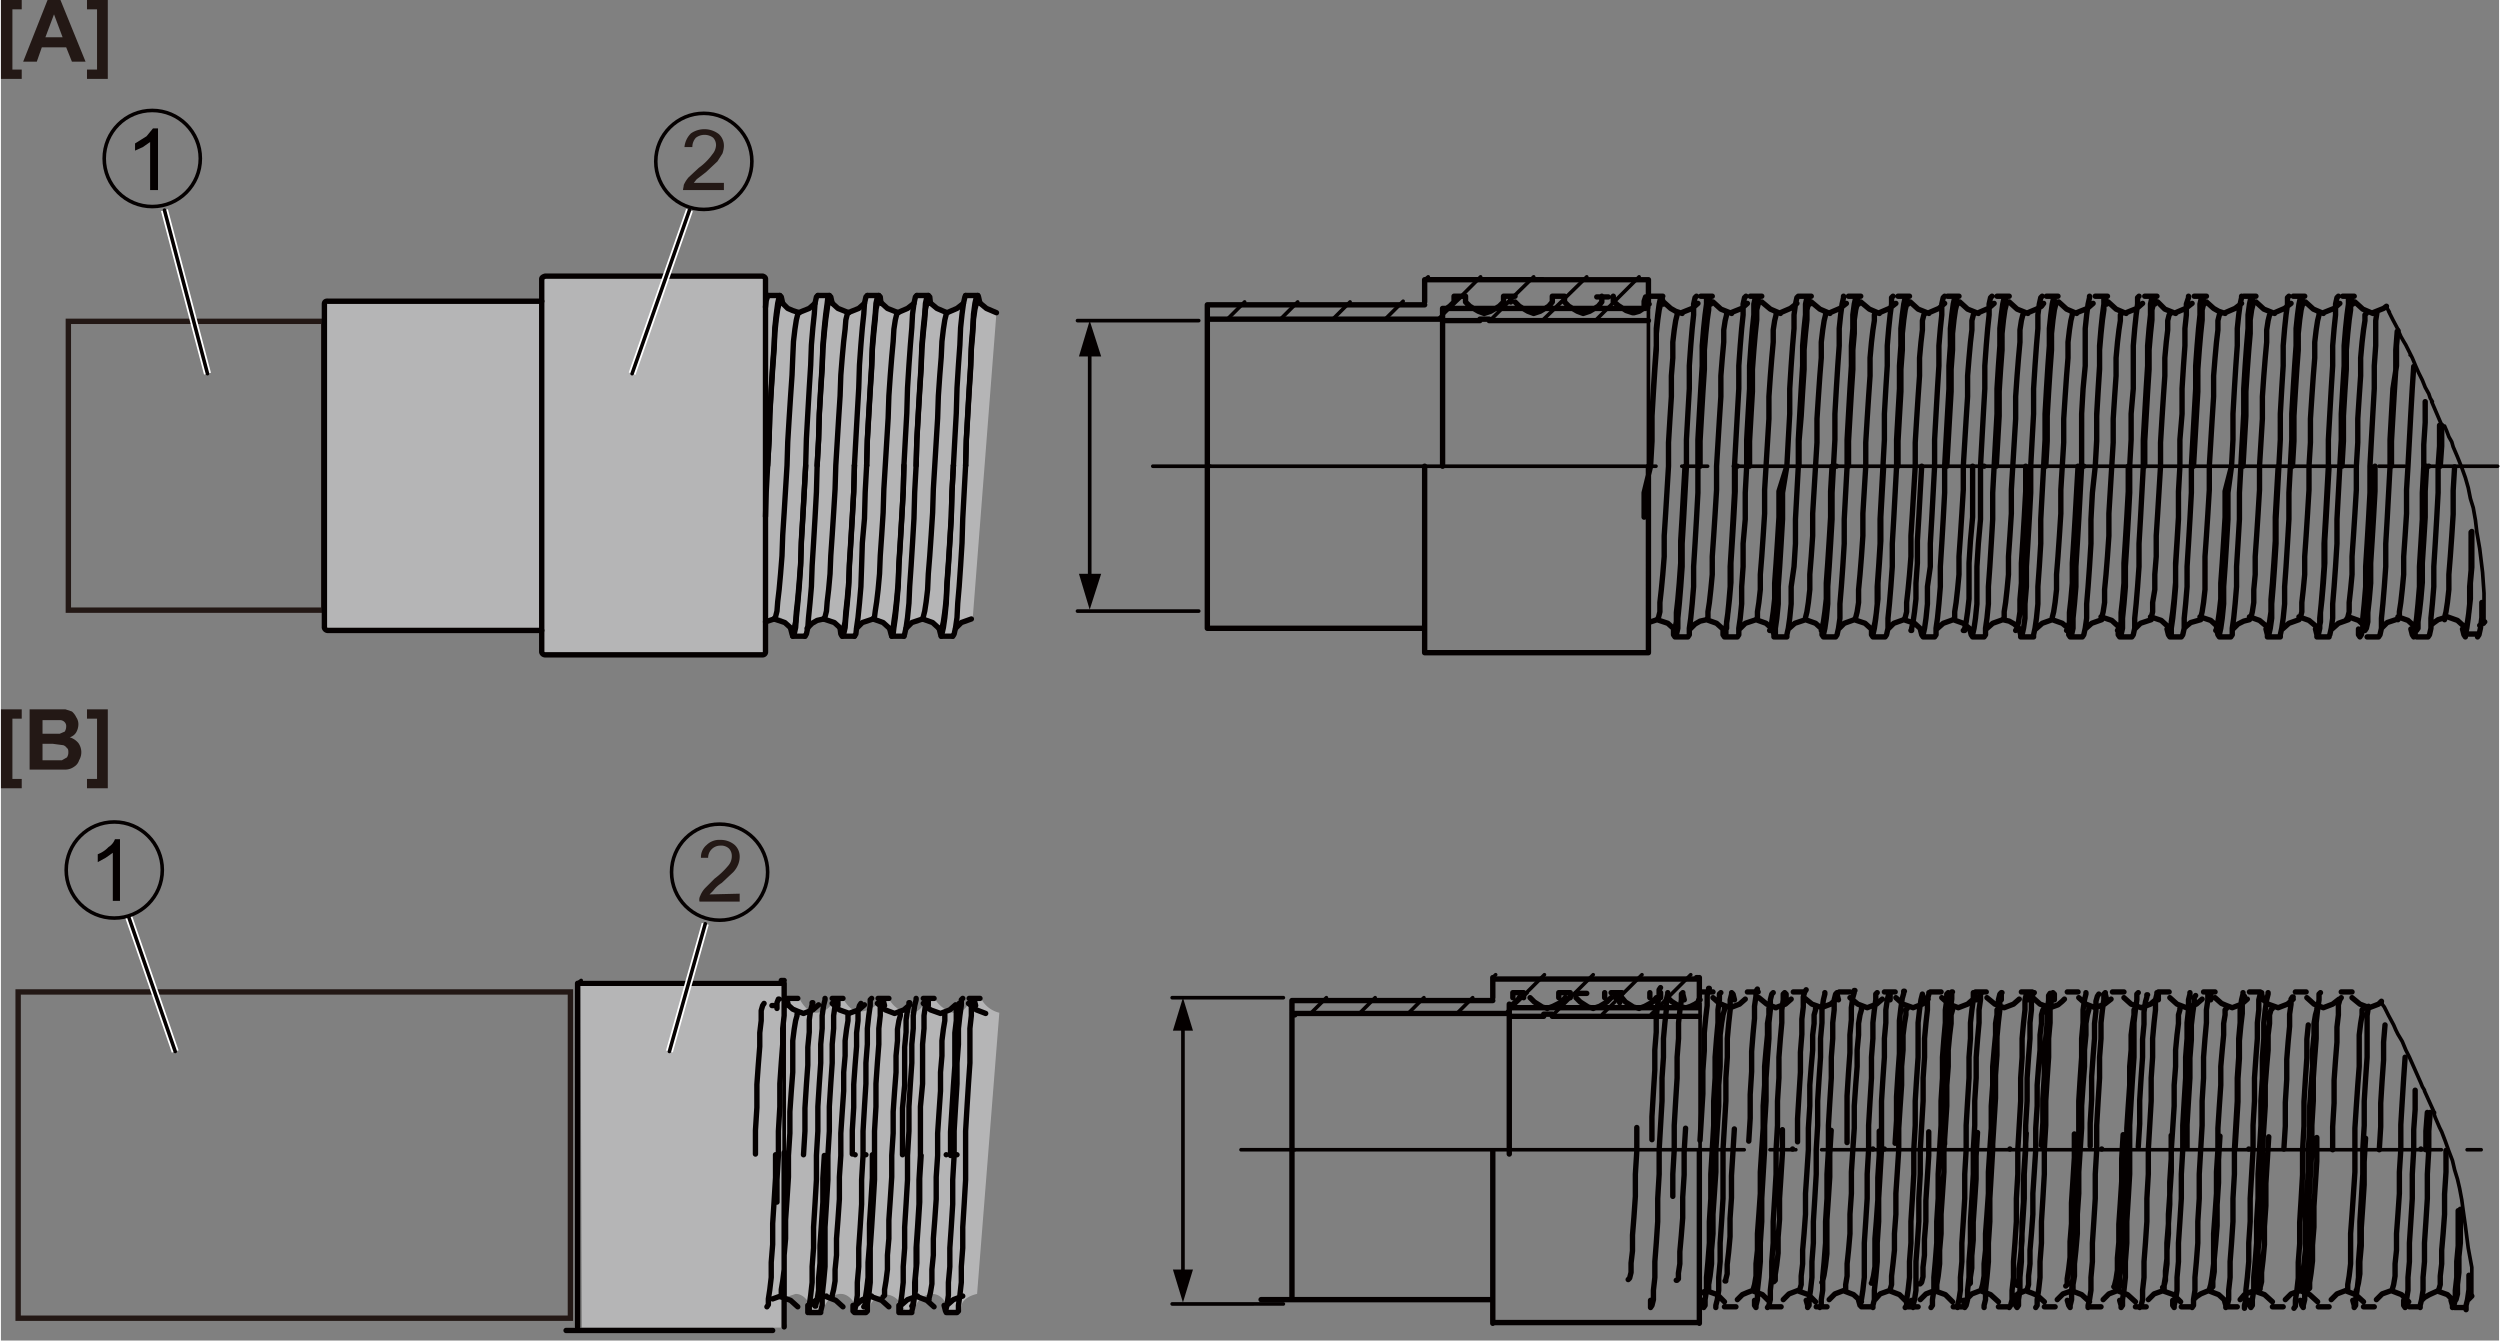 <svg id="レイヤー_1" data-name="レイヤー 1" xmlns="http://www.w3.org/2000/svg" width="122.9mm" height="65.9mm" viewBox="0 0 348.3 186.9"><rect x="0" y="0" width="348.3" height="186.9" fill="#808080" stroke="none"/><defs><style>.cls-1,.cls-6{fill:#b5b5b6;}.cls-10,.cls-11,.cls-2,.cls-3,.cls-4,.cls-5,.cls-8{fill:none;}.cls-11,.cls-2,.cls-3,.cls-4,.cls-6,.cls-8{stroke:#040000;}.cls-11,.cls-2,.cls-3,.cls-4,.cls-6{stroke-linecap:round;stroke-linejoin:round;}.cls-2,.cls-3{stroke-width:0.51px;}.cls-3{stroke-dashoffset:16.25px;stroke-dasharray:86.4 3.6 3.6 3.6;}.cls-4,.cls-5,.cls-6{stroke-width:0.75px;}.cls-5{stroke:#231815;}.cls-10,.cls-5,.cls-8{stroke-miterlimit:10;}.cls-7{fill:#040000;}.cls-11,.cls-8{stroke-width:0.5px;}.cls-9{fill:#231815;}.cls-10{stroke:#fff;}</style></defs><path class="cls-1" d="M106.6,41.2h1.8s1.1,2.4,2.7,2.4a2.8,2.8,0,0,0,2.5-1.6c.1-.2.3-.9.6-.9h.9s.9,1.9,2.2,2.2a3.1,3.1,0,0,0,3.1-1.2c.4-.8.2-.9.7-.9h.9s.9,2.2,2.9,2.4a2.2,2.2,0,0,0,2.5-1.7s.2-.9.6-.9h.9s1,2.2,2.8,2.6,2.7-1.8,2.7-1.8,0-.7.6-.7h.8a4.8,4.8,0,0,0,3,2.5l-3.3,42.5s-2.3.5-2.5,1.9.1.5-.6.5h-1.3s-.6-2.4-2.5-2.4a2.8,2.8,0,0,0-2.5,2s0,.4-.5.4h-1.1s-1-2.4-2.8-2.4a2.9,2.9,0,0,0-2.5,1.9s-.2.6-.5.6h-1.3s-.8-2.5-2.6-2.5-2.4,2-2.4,2a.6.6,0,0,1-.6.4h-1.2s-.8-2.5-2.6-2.5l-1.3.5v4.2l-.7.5H75.7l-.2-52.5h30.9Z"/><path class="cls-1" d="M109.5,139h1.7s1,2.2,2.4,2.2a2.7,2.7,0,0,0,2.4-1.5c0-.2.2-.7.5-.7h.8s.8,1.7,2,2a3.3,3.3,0,0,0,3-1.2c.3-.7.1-.8.6-.8h.8a3.7,3.7,0,0,0,2.7,2.2,2,2,0,0,0,2.3-1.5s.1-.8.6-.8h.7a4.5,4.5,0,0,0,2.7,2.3c1.7.3,2.4-1.7,2.4-1.7s.1-.6.5-.6h.9a3.9,3.9,0,0,0,2.7,2.3l-3.1,39.2s-2.1.4-2.2,1.8,0,.4-.6.4h-1.2s-.5-2.2-2.3-2.2a2.6,2.6,0,0,0-2.3,1.8s0,.4-.5.4h-1s-.9-2.1-2.6-2.1a2.6,2.6,0,0,0-2.3,1.7s-.2.5-.5.5h-1.1s-.8-2.3-2.4-2.3-2.3,1.8-2.3,1.8a.5.5,0,0,1-.5.4h-1.2s-.7-2.2-2.3-2.2l-1.2.4v3.8l-.6.5H81l-.2-48.4h28.5Z"/><path class="cls-2" d="M151.8,46.9V83.6M167,85.2H150.1M167,44.7H150.1"/><line class="cls-3" x1="160.6" y1="65" x2="348.1" y2="65"/><path class="cls-2" d="M168.2,65h.4M346.2,87h0V83.6m0,.4V82.7l-.2-2.9-.4-3.3-.4-2.3m0,0h0m0,0-.2-1.7-.3-1.7-.4-1.3-.3-1.5-.4-1.4-.5-1.4m0,0-.6-1.5-.6-1.4-.2-.7-.4-.7-.3-.8-.3-.7M229.7,42.6h0v1.1M333,43.5l-.3-.5v-.2M339,56l-.3-.5-.2-.6L338,54l-.4-1-.5-1-.4-.9m0,0-.5-1.2-.6-1.2-.3-.6-.3-.5-.4-.7-.3-.7m1.6,3.3h0m4.5,9.9h0m-6.1-13.1h0m6.1,13.2L338.9,56M229.7,42.9V65M334.3,46.1l-.8-1.5-.6-1.2"/><path class="cls-2" d="M224.9,42.1l-2.4,2.4M218,41.7l-2.9,2.8M211,41.3l-3.2,3.2m-4.1-3.2-1.5,1.4L201,43.9m27.4-5.3L224,43m-2.9-4.4L216.6,43m-2.9-4.4L209.2,43m-2.9-4.4L201.9,43m-.9.9-.6.6M199,38.6h0l-.5.4h0m-3,3L193,44.5m-4.9-2.4-2.4,2.4m-4.9-2.4-2.4,2.4m-5-2.4L171,44.5"/><path class="cls-4" d="M198.5,39v3.1m31.2.4V39m-61.5,3.5v1.6m32.8.4V43m0,1.5V65M168.6,44.5H201M168.2,65V44.1m.4.4h-.4M201,43h28.3m.3-.1h-.3M168.2,87.6h0V65m0-22.5h.4m29.9,0H168.6m60.7-3.5h.4m0,26V90.9h0m-31.2,0h0V65m0-26h.4m30.4,0H198.9M201,65V45.9m0-1.4V43.3m5.2,1.2h1.3M201,45.9V44.7h0m0,0h5.2m1.3,0h5.6m0,0h1.3m0,0h5.5m0,0h1.4m5.5,0h1.3m-6.8,0h5.5m1.3,0h1.6M345.3,88.8l.2-.3.2-.9.2-1.5V84m-2.7,3.7.2.8.2.3v-.3l.2-.9.2-1.4.2-2V81.8l.2-2.3V74.2M202.6,42.1l-.3.3-.3.3-.6.4-.4.2m22.2-1.2-.5.6-1.2.7-.9.3m-11.1-1.6-.6.6-1.2.7-.9.3m9.5-1.6-.5.6-1.2.7-.9.3M343.6,87.9h.1v-.3l.2-.9.2-1.4.2-1.8V81.3l.2-2.2v-5m-3.8,12.3v-.3l.2-.8.2-1.3.2-1.8V80.1l.2-2.5.2-2.8.2-3.1V68.4l.2-3.3M213.7,43.7l-.8-.3-1.2-.7-.6-.6m9.5,1.6-.8-.3-1.2-.7-.6-.6m-11.2,1.6-.8-.3-1.2-.7-.6-.6m25.5.4-.3.3-.4.2-.6.4-.7.2h-.2m0,0-.9-.3-1.1-.7-.7-.6M334.2,86.4l.2-.3v-.8l.2-1.3.2-1.8.2-2.1V77.6l.2-2.9.2-3.1V68.3l.2-3.3.2-3.7.2-3.7.2-3.5.2-3m-9.4,35.3.2-.3.2-.8V84l.2-1.8.2-2.1V77.6l.2-2.9.2-3.1.2-3.3V65l.2-3.3V58.4l.2-3.1.2-2.9V49.9l.2-2.2.2-1.7.2-1.3v-.8l.2-.2M320.4,86.4l.2-.3.2-.8V84l.2-1.8.2-2.1V77.6l.2-2.9.2-3.1.2-3.3V65l.2-3.3V58.4l.2-3.1.2-2.9.2-2.5V47.7l.2-1.7.2-1.3.2-.8v-.2M313.5,86.4l.2-.3.2-.8.2-1.3V82.2l.2-2.1V77.6l.2-2.9.2-3.1.2-3.3V65l.2-3.3.2-3.3V55.3l.2-2.9.2-2.5.2-2.2V46l.2-1.3.2-.8.2-.2M306.7,86.4v-.3l.2-.8.2-1.3.2-1.8V77.6l.2-2.9.2-3.1.2-3.3V65l.2-3.3.2-3.3.2-3.1V52.4l.2-2.5.2-2.2.2-1.7V44.7l.2-.8.2-.2M299.8,86.4v-.3l.2-.8V84l.3-1.8V80.1l.2-2.5V74.7l.2-3.1.2-3.3.2-3.3V61.7l.2-3.3.2-3.1.2-2.9V49.9l.2-2.2.2-1.7V44.7l.2-.8.2-.2M292.9,86.4v-.3l.2-.8.2-1.3V82.2l.2-2.1.2-2.5.2-2.9V71.6l.2-3.3.2-3.3.2-3.3V58.4l.2-3.1.2-2.9V49.9l.2-2.2.2-1.7.2-1.3v-.8l.2-.2M286,86.4v-.3l.2-.8.2-1.3.2-1.8V80.1l.2-2.5.2-2.9.2-3.1V68.3l.2-3.3.2-3.3V58.4l.2-3.1.2-2.9.2-2.5V47.7l.2-1.7.2-1.3.2-.8v-.2M279.1,86.4l.2-.3v-.8l.2-1.3.2-1.8.2-2.1V77.6l.2-2.9.2-3.1V68.3l.2-3.3.2-3.3.2-3.3V55.3l.2-2.9.2-2.5.2-2.2V46l.2-1.3.2-.8.2-.2M272.2,86.4l.2-.3v-.8l.2-1.3.2-1.8.2-2.1V77.6l.2-2.9.2-3.1.2-3.3V65l.2-3.3.2-3.3.2-3.1V52.4l.2-2.5.2-2.2.2-1.7V44.7l.2-.8.2-.2M265.3,86.4l.2-.3.2-.8V84l.2-1.8.2-2.1.2-2.5V74.7l.2-3.1.2-3.3.2-3.3V61.7l.2-3.3.2-3.1.2-2.9V49.9l.2-2.2.2-1.7V44.7l.2-.8.2-.2M258.4,86.4l.2-.3.2-.8L259,84V82.2l.2-2.1.2-2.5.2-2.9V71.6l.2-3.3.2-3.3V61.7l.2-3.3.2-3.1.2-2.9V49.9l.2-2.2.2-1.7.2-1.3v-.8l.2-.2M251.6,86.4v-.3l.2-.8.2-1.3.2-1.8V80.1l.2-2.5.2-2.9V71.6l.2-3.3.2-3.3.2-3.3V58.4l.2-3.1.2-2.9.2-2.5V47.7l.2-1.7.2-1.3.2-.8v-.2M244.7,86.4l.2-.3v-.8l.2-1.3.2-1.8V80.1l.2-2.5.2-2.9.2-3.1V68.3l.2-3.3.2-3.3.2-3.3V55.3l.2-2.9.2-2.5.2-2.2V46l.2-1.3.2-.8v-.2M237.8,86.4l.2-.3v-.8l.2-1.3.2-1.8.2-2.1V77.6l.2-2.9.2-3.1.2-3.3V65l.2-3.3.2-3.3.2-3.1V52.4l.2-2.5.2-2.2V46l.2-1.3.2-.8v-.2M230.9,86.4l.2-.3.2-.8V84l.2-1.8.2-2.1.2-2.5V74.7l.2-3.1.2-3.3.2-3.3V61.7l.2-3.3.2-3.1V52.4l.2-2.5V47.7l.2-1.7.2-1.3.2-.8v-.2m-23.2-1.6v-.8M340.1,65l.2-2.8V59.3M204.2,42.1v-.8m13.8.8v-.8m-13.8,0h-1.6m8.5,0h-1.6m13.7,0v.8m-13.7-.8v.8m6.8-.8v.8m-13.7-.8v.8m22.2,0v-.8M333.3,65h0V61.5l.2-3.5.2-3.4.2-3.1V48.8l.2-2.6M326.4,65l.2-3.5V58l.2-3.4.2-3.1V48.8l.2-2.3.2-1.9.2-1.4v-.8l.2-.3h.1M319.5,65l.2-3.5V58l.2-3.4.2-3.1.2-2.7V46.5l.2-1.9.2-1.4.2-.8v-.3h.1M312.6,65h0l.2-3.5L313,58V54.6l.2-3.1.2-2.7.2-2.3V44.6l.2-1.4.2-.8.2-.3h0M305.7,65l.2-3.5.2-3.5.2-3.4V51.5l.2-2.7.2-2.3.2-1.9V43.2l.2-.8.2-.3h0M298.9,65h0V61.5l.2-3.5.2-3.4.2-3.1V48.8l.2-2.3.2-1.9V43.2l.2-.8.2-.3h.1M292,65h0l.2-3.5V58l.2-3.4.2-3.1V48.8l.2-2.3.2-1.9.2-1.4v-.8l.2-.3h.1M285.1,65l.2-3.5V58l.2-3.4.2-3.1.2-2.7V46.5l.2-1.9.2-1.4.2-.8v-.3h.1M278.2,65h0l.2-3.5.2-3.5V54.6l.2-3.1.2-2.7V46.5l.2-1.9.2-1.4.2-.8.2-.3h0M271.3,65h0l.2-3.5.2-3.5.2-3.4V51.5l.2-2.7V46.5l.2-1.9.2-1.4.2-.8v-.3h.1M264.5,65V61.5l.2-3.5.2-3.4V51.5l.2-2.7V46.5l.2-1.9.2-1.4.2-.8v-.3h.1M257.6,65h0V61.5l.2-3.5.2-3.4.2-3.1V48.8l.2-2.3V44.6l.2-1.4.2-.8.2-.3h0M250.7,65V61.5L251,58l.2-3.4.2-3.1V48.8l.2-2.3.2-1.9V43.2l.2-.8.2-.3h0M243.8,65V61.5l.2-3.5.2-3.4V51.5l.2-2.7.2-2.3.2-1.9V43.2l.2-.8.2-.3h0M236.9,65h0V61.5l.2-3.5.2-3.4.2-3.1V48.8l.2-2.3.2-1.9.2-1.4v-.8l.2-.3h.1M230,65l.2-3.5V58l.2-3.4.2-3.1.2-2.7V46.5l.2-1.9.2-1.4.2-.8v-.3h.1M336.7,87.9h.1l.2-.3v-.9l.2-1.4.2-1.8.2-2.3V78.5l.2-3.1.2-3.3V68.5l.2-3.5m-8.7,22.9h.1l.2-.3.2-.9V85.4l.2-1.8.2-2.3V78.5l.2-3.1.2-3.3.2-3.6V65M323,87.9h0l.2-.3.2-.9V85.4l.2-1.8.2-2.3.2-2.8V75.4l.2-3.3.2-3.6.2-3.5m-8.7,22.9h0l.2-.3.2-.9.2-1.4V83.6l.2-2.3.2-2.8.2-3.1V72.1l.2-3.6.2-3.5m-8.7,22.9h.1v-.3l.2-.9.2-1.4.2-1.8V81.3l.2-2.8.2-3.1.2-3.3V68.5L311,65m-8.7,22.9h.1l.2-.3v-.9l.2-1.4.2-1.8.2-2.3V78.5l.2-3.1.2-3.3V68.5l.2-3.5m-8.7,22.9h.1l.2-.3.2-.9V85.4l.2-1.8.2-2.3V78.5l.2-3.1.2-3.3.2-3.6V65m-8.6,22.9h0l.2-.3.2-.9V85.4l.2-1.8.2-2.3V78.5l.2-3.1.2-3.3.2-3.6.2-3.5m-8.7,22.9h0l.2-.3.2-.9.2-1.4V83.6l.2-2.3V78.5l.2-3.1.2-3.3.2-3.6V65m-8.7,22.9h.2v-.3l.2-.9.2-1.4.2-1.8V78.5l.2-3.1.3-3.3V65m-8.6,22.9h.1v-.3l.2-.9.2-1.4.2-1.8V81.3l.2-2.8V75.4l.2-3.3.2-3.6.2-3.5M261,87.9h.1v-.3l.2-.9.2-1.4.2-1.8V81.3l.2-2.8.2-3.1V72.1l.2-3.6.2-3.5m-8.7,22.9h.1v-.3l.2-.9.2-1.4.2-1.8V81.3l.2-2.8.2-3.1.2-3.3V68.5l.2-3.5m-8.7,22.9h.1l.2-.3v-.9l.2-1.4.2-1.8V81.3l.2-2.8.2-3.1.2-3.3V68.5L249,65m-8.7,22.9h.1l.2-.3v-.9l.2-1.4.2-1.8.2-2.3V78.5l.2-3.1.2-3.3.2-3.6V65m-8.6,22.9h0l.2-.3.2-.9V85.4l.2-1.8.2-2.3.2-2.8V75.4l.2-3.3.2-3.6.2-3.5M218,41.3h-1.7M338.4,88.8l.2-.3.2-.9V86.2l.2-2,.2-2.4V79l.2-3.2.2-3.4.2-3.7V65l.2-2.8V59.3m-4,28.4.2.8.2.3.2-.3v-.9l.2-1.4.2-2,.2-2.4V79l.2-3.2.2-3.4V68.7l.2-3.7V62l.2-3.1V56m-9.3,31.7v.8l.2.3.2-.3.2-.9V86.2l.2-2,.2-2.4V79l.2-3.2.2-3.4.2-3.7V65l.2-3.7.2-3.6.2-3.5V51l.2-2.8V44.7l.2-1.3M322.7,87.7l.2.8v.3l.2-.3.2-.9V86.2l.2-2,.2-2.4.2-2.8V75.8l.2-3.4.2-3.7.2-3.7V61.3l.2-3.6.2-3.5.2-3.2V48.2l.2-2.4.2-1.9V42.4l.2-.9.2-.2M315.8,87.7l.2.8v.3l.2-.3.2-.9.2-1.4v-2l.2-2.4.2-2.8.2-3.2V72.4l.2-3.7.2-3.7.2-3.7V57.7l.2-3.5.2-3.2V48.2l.2-2.4.2-1.9.2-1.5v-.9l.2-.2M308.9,87.7l.2.8.2.3v-.3l.2-.9.2-1.4.2-2V81.8l.2-2.8.2-3.2.2-3.4V68.7L311,65l.2-3.7V57.7l.2-3.5.2-3.2.2-2.8V45.8l.2-1.9.2-1.5.2-.9v-.2M302,87.7l.2.8.2.3.2-.3v-.9l.2-1.4.2-2,.2-2.4V79l.2-3.2.2-3.4V68.7l.2-3.7V61.3l.3-3.6V54.2l.2-3.2.2-2.8V45.8l.2-1.9V42.4l.3-.9v-.2M295.2,87.7v.8l.2.3.2-.3.2-.9V86.2l.2-2,.2-2.4V79l.2-3.2.2-3.4.2-3.7V65l.2-3.7V57.7l.3-3.5v-6l.2-2.4.2-1.9.2-1.5v-.9l.2-.2M288.3,87.7v.8l.2.3.2-.3.2-.9V86.2l.2-2,.2-2.4V79l.2-3.2.2-3.4.2-3.7.2-3.7V57.7l.2-3.5.3-3.2V45.8l.2-1.9.2-1.5.2-.9v-.2M281.4,87.7l.2.8v.3l.2-.3.2-.9.2-1.4v-2l.2-2.4V79l.2-3.2.2-3.4.2-3.7V65l.2-3.7.2-3.6V54.2l.2-3.2.2-2.8.2-2.4V43.9l.2-1.5.2-.9.2-.2M274.5,87.7l.2.8.2.3v-.3l.2-.9.2-1.4.2-2V79l.2-3.2.3-3.4V65l.2-3.7.2-3.6.2-3.5V51l.2-2.8.2-2.4.2-1.9V42.4l.2-.9.2-.2M267.6,87.7l.2.8.2.3v-.3l.2-.9.2-1.4.2-2V81.8L269,79V75.8l.2-3.4.2-3.7.2-3.7V61.3l.2-3.6.2-3.5.2-3.2V48.2l.2-2.4.2-1.9V42.4l.2-.9.2-.2M260.8,87.7v.8l.2.3v-.3l.2-.9.2-1.4.2-2V81.8l.2-2.8.2-3.2V72.4l.2-3.7.2-3.7.2-3.7V57.7l.2-3.5.2-3.2V48.2l.2-2.4.2-1.9.2-1.5v-.9l.2-.2M253.9,87.7v.8l.2.3v-.3l.2-.9.2-1.4.2-2V81.8l.2-2.8.2-3.2.2-3.4V68.7l.2-3.7.2-3.7V57.7l.2-3.5.2-3.2.2-2.8V45.8l.2-1.9.2-1.5.2-.9v-.2M247,87.7l.2.8v.3l.2-.3v-.9l.2-1.4.2-2V81.8l.2-2.8.2-3.2.2-3.4V68.7L249,65l.2-3.7.2-3.6V54.2l.2-3.2.2-2.8.2-2.4V43.9l.2-1.5.2-.9.2-.2M240.1,87.7v.8l.2.3.2-.3v-.9l.2-1.4.2-2,.2-2.4V79l.2-3.2.2-3.4.2-3.7V65l.2-3.7.2-3.6.2-3.5V51l.2-2.8.2-2.4.2-1.9V42.4l.2-.9.2-.2M233.2,87.7v.8l.2.3.2-.3.2-.9V86.2l.2-2,.2-2.4.2-2.8V75.8l.2-3.4.2-3.7.2-3.7V61.3l.2-3.6.2-3.5V51l.2-2.8.2-2.4.2-1.9V42.4l.2-.9.2-.2m-7.3,1.6V42l.2-.6h.1m-5.3,0h-1.6M331.5,88.8l.2-.3.2-.9V86.2l.2-2,.2-2.4.2-2.8V75.8l.2-3.4.2-3.7.2-3.7V61.3l.2-3.6.2-3.5L334,51V48.2l.2-2.1m-9.7,42.7.2-.3.2-.9.2-1.4v-2l.2-2.4.2-2.8.2-3.2V72.4l.2-3.7.2-3.7.2-3.7V57.7l.2-3.5.2-3.2V48.2l.2-2.4.2-1.9.2-1.5v-.9l.2-.2.2.2.2.9M317.8,88.8v-.3l.2-.9.2-1.4.2-2V81.8l.2-2.8.2-3.2.2-3.4V68.7l.2-3.7.2-3.7V57.7l.2-3.5.2-3.2.2-2.8V45.8l.2-1.9.2-1.5.2-.9v-.2l.2.2.2.9M310.9,88.8l.2-.3v-.9l.2-1.4.2-2,.2-2.4V79l.2-3.2.2-3.4V68.7l.2-3.7.2-3.7.2-3.6V54.2l.2-3.2.2-2.8.2-2.4V43.9l.2-1.5.2-.9.2-.2v1.1M304,88.8l.2-.3.2-.9V86.2l.2-2,.2-2.4V79l.2-3.2.2-3.4.2-3.7V65l.2-3.7.2-3.6.2-3.5V51l.2-2.8.2-2.4.2-1.9V42.4l.2-.9.2-.2v.2l.2.9M297.1,88.8l.2-.3.2-.9V86.2l.2-2,.2-2.4.2-2.8V75.8l.2-3.4.2-3.7.2-3.7V61.3l.2-3.6.2-3.5.2-3.2V48.2l.2-2.4.2-1.9V42.4l.2-.9.2-.2.2.2v.9M290.2,88.8l.2-.3.2-.9.2-1.4v-2l.2-2.4.2-2.8.2-3.2V72.4l.2-3.7L292,65l.2-3.7V57.7l.2-3.5.2-3.2V48.2l.2-2.4.2-1.9.2-1.5v-.9l.2-.2v.2l.2.9M283.4,88.8v-.3l.2-.9.2-1.4.2-2V81.8l.2-2.8.2-3.2V72.4l.2-3.7.2-3.7.2-3.7V57.7l.2-3.5.2-3.2.2-2.8V45.8l.2-1.9.2-1.5.2-.9v0l.2.9M276.5,88.8l.2-.3v-.9l.2-1.4.2-2V81.8l.2-2.8.2-3.2.2-3.4V68.7l.2-3.7.2-3.7.2-3.6V54.2l.2-3.2.2-2.8V45.8l.2-1.9.2-1.5.2-.9.2-.2v1.1M269.6,88.8l.2-.3v-.9l.2-1.4.2-2,.2-2.4V79l.2-3.2.2-3.4.2-3.7V65l.2-3.7.2-3.6.2-3.5V51l.2-2.8V45.8l.2-1.9.2-1.5.2-.9v-.2l.2.2.2.9M262.7,88.8l.2-.3.2-.9V86.2l.2-2,.2-2.4.2-2.8V75.8l.2-3.4.2-3.7.2-3.7V61.3l.2-3.6.2-3.5V51l.2-2.8V45.8l.2-1.9.2-1.5.2-.9v-.2l.2.2.2.9M255.8,88.8l.2-.3.2-.9.2-1.4v-2l.2-2.4.2-2.8.2-3.2V72.4l.2-3.7.2-3.7V61.3l.2-3.6.2-3.5.2-3.2V48.2l.2-2.4V43.9l.2-1.5.2-.9.2-.2v.2l.2.9M249,88.8v-.3l.2-.9.2-1.4.2-2V81.8L250,79l.2-3.2V72.4l.2-3.7.2-3.7V61.3l.2-3.6.2-3.5.2-3.2V48.2l.2-2.4.2-1.9V42.4l.2-.9.2-.2v.2l.2.9M242.1,88.8l.2-.3v-.9l.2-1.4.2-2V81.8l.2-2.8V75.8l.3-3.4V68.7l.2-3.7V61.3l.2-3.6.2-3.5V51l.2-2.8.2-2.4.2-1.9V42.4l.2-.9.2-.2.2.2v.9M235.2,88.8l.2-.3v-.9l.2-1.4.2-2,.2-2.4V79l.2-3.2.2-3.4.2-3.7V61.3l.2-3.6.2-3.5.2-3.2V48.2l.2-2.4.2-1.9.2-1.5v-.9l.2-.2.2.2.2.9m-9.3,29.7V68.7L230,65l.2-3.7V57.7l.2-3.5.2-3.2.2-2.8V45.8l.2-1.9.2-1.5.2-.9v-.2l.2.2.2.9M168.2,87.6h.4m0,0h29.9m30.8,3.4h.4m-31.2,0h.4m0,0h30.4m116.3-3.8.4-.3.3-.2m-2.6,1.7h1.6m-4.2-2.4,1.4.5,1.1,1m-4.8-.3.3-.3.7-.5,1.3-.4m-6.9,0,1.4.5,1.1,1m-9.4-1.5,1.4.5,1.1,1m-9.4-1.5,1.4.5,1.2,1m-9.5-1.5,1.4.5,1.2,1m-9.5-1.5,1.5.5,1.1,1m-9.5-1.5,1.5.5,1.1,1m-9.5-1.5,1.5.5,1.1,1M286,86.4l1.4.5,1.2,1m-9.5-1.5.9.2.7.4,1,.9m-9.5-1.5,1.4.5,1.2,1m-9.5-1.5,1.5.5,1.1,1m-9.5-1.5,1.5.5,1.1,1m-9.4-1.5,1.4.5,1.1,1m-9.4-1.5,1.4.5,1.1,1m-9.4-1.5,1.4.5,1.1,1m-9.4-1.5,1.5.5,1.1,1m-3.7-45.5h-.2m7-.1-.8.7-1.5.6m9.2-1.3-.8.7-1.5.6m9.2-1.3-.9.7-1.4.6m9.2-1.3-.9.7-1.4.6m9.2-1.3-.9.7-1.4.6m9.1-1.3-.8.7-1.4.6m9.1-1.3-.8.7-1.4.6m9.1-1.3-.3.4-.7.4-1.2.5m9.1-1.3-.8.7-1.5.6m9.2-1.3-.8.7-1.5.6m9.2-1.3-.9.7-1.4.6m9.2-1.3-.9.7-1.4.6m9.2-1.3-.9.7-1.4.6m9.1-1.3-.8.7-1.5.6m8.8-.9-.4.3-1.5.6m1.2,44,.8-.8,1.5-.5M325,87.7l.9-.8,1.4-.5m-9.2,1.3.9-.8,1.4-.5m-9.2,1.3.7-.7.8-.4.8-.2m-9.1,1.2.3-.3.6-.5,1.4-.4m-9.2,1.3.8-.8,1.5-.5m-9.2,1.3.9-.8,1.4-.5m-9.2,1.3.9-.8,1.4-.5m-9.2,1.3.9-.8,1.4-.5m-9.2,1.3.9-.8,1.4-.5m-9.1,1.3.8-.8,1.4-.5m-9.1,1.3.8-.8,1.4-.5m-9.2,1.3.9-.8,1.5-.5m-9.2,1.3.8-.8,1.5-.5m-9.2,1.3.7-.7.7-.4.9-.2m-8.1.4,1.2-.4m3.5-42.7-.9-.3-.7-.4-1-.9m9.5,1.6-1.5-.6-1.1-1m9.4,1.6-1.4-.6-1.2-1m9.5,1.6-1.4-.6-1.2-1m9.5,1.6-1.4-.6-1.2-1m9.5,1.6-1.5-.6-1.1-1m9.5,1.6-1.5-.6-1.1-1m9.5,1.6-1.5-.6-1.1-1m9.4,1.6-1.4-.6-1.1-1m9.4,1.6-1.4-.6-1.1-1m9.4,1.6-1.5-.6-1-1m9.4,1.6-.9-.3-.7-.4-1-.9m9.5,1.6-1.5-.6-1.1-1m9.4,1.6-1.4-.6-1.1-1m9.4,1.6-1.4-.6-1.1-1M312.6,65h0m-41.3,0h0m-13.7,0h0m-13.8,0h0m94.7,0h0m-96.4,0h0m13.8,0h0m20.6,0h0m13.9,0h0m46.4,23.8h1.6m-104.9,0h1.7m5.2,0h1.7m5.2,0H249m5.2,0h1.6m5.3,0h1.6m5.3,0h1.6m5.3,0h1.6m5.2,0h1.7m5.2,0h1.6m5.3,0h1.6m5.3,0H304m5.3,0h1.6m5.2,0h1.7m5.2,0h1.6m5.3,0h1.6m-3.4-47.5h-1.6m-5.3,0h-1.6m-5.2,0h-1.7m-5.2,0h-1.7m-5.2,0h-1.7m-5.2,0H292m-5.2,0h-1.6m-5.2,0h-1.7m-5.3,0h-1.6m-5.3,0h-1.6m-5.2,0h-1.7m-5.2,0h-1.6m-5.3,0h-1.6m-5.3,0H237m-5.3,0h-1.6"/><rect class="cls-5" x="9.4" y="44.8" width="35.6" height="40.27"/><path class="cls-2" d="M75.9,38.5h0l-.5.4h0"/><path class="cls-6" d="M75.4,42H45.6s-.5-.1-.5.4V87.5a.5.5,0,0,0,.5.4H75.4"/><path class="cls-4" d="M106.6,90.9v-52c0-.3-.4-.4-.4-.4H75.9s-.5.1-.5.4v52a.5.5,0,0,0,.5.4h30.3A.4.4,0,0,0,106.6,90.9Z"/><polyline class="cls-4" points="128.5 86.3 128.6 86 128.8 85.2 129 83.9 129.2 82.2 129.3 80 129.5 77.5 129.7 74.6 129.9 71.5 130 68.2 130.2 64.9 130.4 61.6 130.6 58.3 130.7 55.2 130.9 52.3 131.1 49.8 131.2 47.6 131.4 45.9 131.6 44.6 131.8 43.8 131.9 43.6"/><polyline class="cls-4" points="121.6 86.3 121.8 86 121.9 85.2 122.1 83.9 122.3 82.2 122.5 80 122.6 77.5 122.8 74.6 123 71.5 123.1 68.2 123.3 64.9 123.5 61.6 123.7 58.3 123.8 55.2 124 52.3 124.2 49.8 124.4 47.6 124.5 45.9 124.7 44.6 124.9 43.8 125 43.6"/><polyline class="cls-4" points="114.7 86.3 114.9 86 115.1 85.2 115.2 83.9 115.4 82.2 115.6 80 115.7 77.5 115.9 74.6 116.1 71.5 116.3 68.2 116.4 64.9 116.6 61.6 116.8 58.3 117 55.2 117.1 52.3 117.3 49.8 117.5 47.6 117.7 45.9 117.8 44.6 118 43.8 118.1 43.6"/><polyline class="cls-4" points="107.8 86.3 108 86 108.2 85.2 108.3 83.9 108.5 82.2 108.7 80 108.9 77.5 109 74.6 109.2 71.5 109.4 68.2 109.6 64.9 109.7 61.6 109.9 58.3 110.1 55.2 110.3 52.3 110.4 49.8 110.5 47.6 110.7 45.9 110.9 44.6 111.1 43.8 111.2 43.6"/><polyline class="cls-4" points="134.5 64.9 134.5 64.9 134.6 61.4 134.8 57.9 135 54.5 135.2 51.4 135.3 48.7 135.5 46.4 135.6 44.5 135.8 43.1 136 42.3 136.2 42 136.2 42.1"/><polyline class="cls-4" points="127.6 64.9 127.7 61.4 127.9 57.9 128.1 54.5 128.3 51.4 128.4 48.7 128.6 46.4 128.8 44.5 128.9 43.1 129.1 42.3 129.3 42 129.3 42.1"/><polyline class="cls-4" points="120.7 64.9 120.8 61.4 121 57.9 121.2 54.5 121.4 51.4 121.5 48.7 121.7 46.4 121.9 44.5 122 43.1 122.2 42.3 122.4 42 122.5 42.1"/><polyline class="cls-4" points="113.8 64.9 113.8 64.9 114 61.4 114.1 57.9 114.3 54.5 114.5 51.4 114.6 48.7 114.8 46.4 115 44.5 115.2 43.1 115.3 42.3 115.5 42 115.6 42.1"/><polyline class="cls-4" points="106.9 64.9 107.1 61.4 107.2 57.9 107.4 54.5 107.6 51.4 107.8 48.7 107.9 46.4 108.1 44.5 108.3 43.1 108.5 42.3 108.6 42 108.7 42.1"/><polyline class="cls-4" points="131 87.8 131.1 87.9 131.2 87.6 131.4 86.7 131.6 85.3 131.8 83.5 131.9 81.2 132.1 78.5 132.3 75.3 132.5 72 132.6 68.5 132.8 64.9"/><polyline class="cls-4" points="124.1 87.8 124.2 87.9 124.4 87.6 124.5 86.7 124.7 85.3 124.9 83.5 125.1 81.2 125.2 78.5 125.4 75.3 125.6 72 125.8 68.5 125.9 64.9"/><polyline class="cls-4" points="117.3 87.8 117.3 87.9 117.5 87.6 117.7 86.7 117.8 85.3 118 83.5 118.2 81.2 118.3 78.5 118.5 75.3 118.7 72 118.9 68.5 119 64.9"/><polyline class="cls-4" points="110.4 87.8 110.4 87.9 110.6 87.6 110.8 86.7 110.9 85.3 111.1 83.5 111.3 81.2 111.5 78.5 111.6 75.3 111.8 72 112 68.5 112.2 64.9"/><polyline class="cls-4" points="130.8 87.6 131 88.4 131.1 88.7 131.2 88.4 131.4 87.5 131.6 86.1 131.8 84.1 131.9 81.8 132.1 78.9 132.3 75.7 132.5 72.3 132.6 68.6 132.8 64.9 133 61.2 133.2 57.6 133.3 54.1 133.5 50.9 133.7 48.1 133.8 45.7 134 43.8 134.2 42.3 134.4 41.4 134.5 41.2"/><polyline class="cls-4" points="123.9 87.6 124.1 88.4 124.2 88.7 124.4 88.4 124.5 87.5 124.7 86.1 124.9 84.1 125.1 81.8 125.2 78.9 125.4 75.7 125.6 72.3 125.8 68.6 125.9 64.9 126.1 61.2 126.3 57.6 126.4 54.1 126.6 50.9 126.8 48.1 127 45.7 127.1 43.8 127.3 42.3 127.5 41.4 127.7 41.2"/><polyline class="cls-4" points="117 87.6 117.1 88.4 117.3 88.7 117.5 88.4 117.7 87.5 117.8 86.1 118 84.1 118.2 81.8 118.3 78.9 118.5 75.7 118.7 72.3 118.9 68.6 119 64.9 119.2 61.2 119.4 57.6 119.6 54.1 119.7 50.9 119.9 48.1 120.1 45.7 120.3 43.8 120.4 42.3 120.6 41.4 120.8 41.2"/><polyline class="cls-4" points="110.1 87.6 110.3 88.4 110.4 88.7 110.6 88.4 110.8 87.5 110.9 86.1 111.1 84.1 111.3 81.8 111.5 78.9 111.6 75.7 111.8 72.3 112 68.6 112.2 64.9 112.3 61.2 112.5 57.6 112.7 54.1 112.9 50.9 113 48.1 113.2 45.7 113.4 43.8 113.5 42.3 113.7 41.4 113.9 41.2"/><polyline class="cls-4" points="106.6 42.8 106.7 41.9 106.9 41.3 107 41.2"/><polyline class="cls-4" points="132.7 88.7 132.9 88.4 133.1 87.5 133.3 86.1 133.4 84.1 133.6 81.8 133.8 78.9 134 75.7 134.1 72.3 134.3 68.6 134.5 64.9 134.6 61.2 134.8 57.6 135 54.1 135.2 50.9 135.3 48.1 135.5 45.7 135.6 43.8 135.8 42.3 136 41.4 136.2 41.2 136.3 41.4 136.5 42.3"/><polyline class="cls-4" points="125.9 88.7 126 88.4 126.2 87.5 126.4 86.1 126.6 84.1 126.7 81.8 126.9 78.9 127.1 75.7 127.3 72.3 127.4 68.6 127.6 64.9 127.7 61.2 127.9 57.6 128.1 54.1 128.3 50.9 128.4 48.1 128.6 45.7 128.8 43.8 128.9 42.3 129.1 41.4 129.3 41.2 129.5 41.4 129.6 42.3"/><polyline class="cls-4" points="119 88.7 119.2 88.4 119.3 87.5 119.5 86.1 119.7 84.1 119.9 81.8 120 78.9 120.1 75.7 120.4 72.3 120.5 68.6 120.7 64.9 120.8 61.2 121 57.6 121.2 54.1 121.4 50.9 121.5 48.1 121.7 45.7 121.9 43.8 122 42.3 122.2 41.4 122.4 41.2 122.6 41.4 122.7 42.3"/><polyline class="cls-4" points="112.1 88.7 112.3 88.4 112.5 87.5 112.6 86.1 112.8 84.1 113 81.8 113.1 78.9 113.3 75.7 113.5 72.3 113.7 68.6 113.8 64.9 114 61.2 114.1 57.6 114.3 54.1 114.5 50.9 114.6 48.1 114.8 45.7 115 43.8 115.2 42.3 115.3 41.4 115.5 41.2 115.7 41.4 115.9 42.3"/><polyline class="cls-4" points="106.6 72 106.7 68.6 106.9 64.9 107.1 61.2 107.2 57.6 107.4 54.1 107.6 50.9 107.8 48.1 107.9 45.7 108.1 43.8 108.3 42.3 108.5 41.4 108.6 41.2 108.8 41.4 109 42.3"/><polyline class="cls-4" points="128.5 86.3 129.9 86.8 131 87.8"/><polyline class="cls-4" points="121.6 86.3 123 86.8 124.1 87.8"/><polyline class="cls-4" points="114.7 86.3 116.2 86.8 117.3 87.8"/><polyline class="cls-4" points="107.8 86.3 109.3 86.8 110.4 87.8"/><polyline class="cls-4" points="113.5 42.3 112.7 43 111.2 43.6"/><polyline class="cls-4" points="120.4 42.3 119.6 43 118.1 43.6"/><polyline class="cls-4" points="127.3 42.3 126.4 43 125 43.6"/><polyline class="cls-4" points="134.2 42.3 133.3 43 131.9 43.6"/><polyline class="cls-4" points="133.1 87.6 133.9 86.8 135.3 86.3"/><polyline class="cls-4" points="126.2 87.6 127 86.8 128.5 86.3"/><polyline class="cls-4" points="119.3 87.6 120.1 86.8 121.6 86.3"/><polyline class="cls-4" points="112.4 87.6 113.1 86.9 113.8 86.5 114.7 86.3"/><line class="cls-4" x1="106.6" y1="86.7" x2="107.8" y2="86.3"/><polyline class="cls-4" points="111.3 43.6 110.4 43.3 109.7 43 108.7 42"/><polyline class="cls-4" points="118.2 43.6 116.7 43 115.6 42"/><polyline class="cls-4" points="125.1 43.6 123.6 43 122.5 42"/><polyline class="cls-4" points="131.9 43.6 130.5 43 129.3 42"/><polyline class="cls-4" points="138.8 43.6 137.4 43 136.2 42"/><line class="cls-4" x1="134.5" y1="64.9" x2="134.5" y2="64.9"/><line class="cls-4" x1="120.7" y1="64.9" x2="120.7" y2="64.9"/><line class="cls-4" x1="119" y1="64.9" x2="119" y2="64.9"/><line class="cls-4" x1="132.8" y1="64.9" x2="132.8" y2="64.9"/><line class="cls-4" x1="110.4" y1="88.7" x2="112.1" y2="88.7"/><line class="cls-4" x1="117.3" y1="88.7" x2="119" y2="88.7"/><line class="cls-4" x1="124.2" y1="88.7" x2="125.9" y2="88.7"/><line class="cls-4" x1="131.1" y1="88.7" x2="132.7" y2="88.7"/><line class="cls-4" x1="136.2" y1="41.2" x2="134.5" y2="41.2"/><line class="cls-4" x1="129.3" y1="41.2" x2="127.7" y2="41.2"/><line class="cls-4" x1="122.4" y1="41.2" x2="120.8" y2="41.2"/><line class="cls-4" x1="115.5" y1="41.2" x2="113.9" y2="41.2"/><line class="cls-4" x1="108.6" y1="41.2" x2="107" y2="41.2"/><polygon class="cls-7" points="151.8 44.7 150.3 49.7 153.4 49.7 151.8 44.7"/><polygon class="cls-7" points="151.8 85 150.3 80 153.4 80 151.8 85"/><path class="cls-2" d="M164.8,141.1v39.2m14,1.5H163.3m15.5-42.7H163.3"/><line class="cls-3" x1="172.9" y1="160.3" x2="345.8" y2="160.3"/><path class="cls-2" d="M180,160.3h.4m164.1,20.4v-3.2m0,.3v-1.1L344,174l-.4-3.1-.3-2.1m0,0h0m0,0-.2-1.5-.3-1.6-.3-1.3-.4-1.3-.3-1.3-.5-1.3m0,0-.5-1.4-.5-1.3-.3-.6-.3-.7-.3-.7-.2-.6M236.8,139.6h0v1m95.5-.2-.3-.4v-.2m5.9,12.2-.3-.5-.2-.5-.4-.9-.4-.9-.4-.9-.4-.9m0,0-.5-1-.5-1.2-.3-.5-.3-.5-.3-.6-.3-.7m1.5,3h0m4.2,9.2h0m-5.7-12.2h0m5.7,12.3-1.4-3.1m-101-12.2v20.5m96.7-17.5-.7-1.3-.6-1.2"/><path class="cls-2" d="M232.4,139.2l-2.3,2.2m-4.1-2.7-2.7,2.7m-3.8-3-3,3m-3.7-3-1.4,1.3-1.1,1.1m25.3-4.9-4.1,4.1m-2.7-4.1-4.1,4.1m-2.7-4.1-4.1,4.1m-2.7-4.1-4.1,4.1m-.8.8-.6.6m-1.3-5.5h0l-.4.4h0m-2.8,2.8-2.3,2.3m-4.5-2.3-2.3,2.3m-4.5-2.3-2.3,2.3m-4.5-2.3-2.3,2.3"/><path class="cls-4" d="M208,136.3v2.8m28.8.4v-3.2M180,139.5V141m30.3.4V140m0,1.4h0v18.8m-29.9-18.9h29.9M180,160.3V141.1h0m.4.4H180m30.3-1h26.1m.3-.2v.2h-.2M180,181.2h0V160.3m0-20.8h.4m27.6,0H180.4m56-3.2h.2l.2.2h0m0,24v24h0m-28.8,0h0v-24m0-24h.4m28,0h-28m1.9,24.4V142.7m0-1.3v-1.1m4.8,1.1h1.2m-6,1.3v-1h0m0,0h4.8m1.2,0h5.1m0,0h1.2m0,0h5.2m0,0H229m5.1,0h1.3m-6.4,0h5.1m1.3,0h1.4m106.9,40.9V182l.2-.8.2-1.4v-2m-2.5,3.5.2.7v.3l.2-.3.2-.8v-1.3l.2-1.8v-2.2l.2-2.2v-4.9M211.7,139.1l-.2.3-.3.3-.5.4-.4.2m20.5-1.2-.5.6-1.1.6-.8.3m-10.3-1.5-.5.6-1.2.6-.8.3m8.9-1.5-.6.6-1,.6-.9.3m120.1,40.8h0l.2-.2.2-.8v-1.3l.2-1.7v-2.2l.2-1.9v-4.7M339.7,180l.2-.2.2-.7v-1.2l.2-1.7v-1.9l.2-2.3.2-2.7v-2.8l.2-3.1v-3M222,140.6l-.7-.2-1.1-.7-.6-.6m8.8,1.5-.8-.2-1.1-.7-.5-.6m-10.4,1.5-.7-.2-1.1-.7-.6-.6m23.6.4-.3.3-.3.2-.6.3-.6.2h-.2m0,0-.8-.2-1.1-.7-.6-.6M333.4,180v-.2l.2-.7.2-1.2v-1.7l.2-1.9V172l.2-2.7.2-2.9v-3l.2-3.1v-3.5l.2-3.3.2-3.2.2-2.9M327,180l.2-.2v-.7l.2-1.2.2-1.7V172l.2-2.7.2-2.9.2-3v-6.1l.2-3.1.2-2.9.2-2.6v-4.4l.2-1.6.2-1.2v-.7l.2-.2M320.7,180v-.2l.2-.7v-1.2l.2-1.7.2-1.9v-5l.2-2.9.2-3v-3.1l.2-3v-3.1l.2-2.9.2-2.6v-2.3l.2-2.1v-1.6l.2-1.2.2-.7v-.2M314.3,180v-.2l.2-.7.2-1.2v-3.6l.2-2.3.2-2.7v-2.9l.2-3v-3.1l.2-3,.2-3.1v-2.9l.2-2.6.2-2.3v-2.1l.2-1.6v-1.2l.2-.7.2-.2M307.9,180v-.2l.2-.7.2-1.2.2-1.7V172l.2-2.7.2-2.9v-3l.2-3.1v-3l.2-3.1.2-2.9v-2.6l.2-2.3.2-2.1v-1.6l.2-1.2v-.7l.2-.2M301.6,180v-.9l.2-1.2.2-1.7v-1.9l.2-2.3v-2.7l.2-2.9.2-3v-3.1l.2-3,.2-3.1v-2.9l.2-2.6v-2.3l.2-2.1.2-1.6v-1.2l.2-.7v-.2M295.2,180v-.2l.2-.7v-1.2l.2-1.7.2-1.9V172l.2-2.7v-2.9l.2-3,.2-3.1v-3l.2-3.1.2-2.9v-2.6l.2-2.3v-2.1l.2-1.6.2-1.2v-.7l.2-.2M288.9,180v-.9l.2-1.2v-1.7l.2-1.9.2-2.3v-2.7l.2-2.9v-3l.2-3.1.2-3v-3.1l.2-2.9.2-2.6v-2.3l.2-2.1v-1.6l.2-1.2.2-.7v-.2M282.5,180v-.2l.2-.7v-1.2l.2-1.7v-1.9l.2-2.3.2-2.7v-2.9l.2-3,.2-3.1v-3l.2-3.1v-2.9l.2-2.6.2-2.3v-2.1l.2-1.6v-1.2l.2-.7.2-.2M276.1,180v-.2l.2-.7.2-1.2v-1.7l.2-1.9V172l.2-2.7.2-2.9v-3l.2-3.1.2-3v-3.1l.2-2.9v-2.6l.2-2.3.2-2.1v-1.6l.2-1.2v-.7l.2-.2M269.7,180l.2-.2v-.7l.2-1.2.2-1.7v-1.9l.2-2.3v-2.7l.2-2.9.2-3v-3.1l.2-3,.2-3.1v-2.9l.2-2.6v-2.3l.2-2.1.2-1.6v-1.2l.2-.7v-.2M263.4,180v-.2l.2-.7v-1.2l.2-1.7.2-1.9V172l.2-2.7v-2.9l.2-3,.2-3.1v-3l.2-3.1.2-2.9v-2.6l.2-2.3v-2.1l.2-1.6.2-1.2v-.7l.2-.2M257,180l.2-.2v-.7l.2-1.2v-1.7l.2-1.9.2-2.3v-2.7l.2-2.9v-3l.2-3.1.2-3v-3.1l.2-2.9.2-2.6v-2.3l.2-2.1v-1.6l.2-1.2.2-.7v-.2M250.6,180l.2-.2.2-.7v-1.2l.2-1.7v-1.9l.2-2.3.2-2.7v-2.9l.2-3,.2-3.1v-3l.2-3.1v-2.9l.2-2.6.2-2.3v-2.1l.2-1.6v-1.2l.2-.7v-.2M244.3,180v-.2l.2-.7.2-1.2v-1.7l.2-1.9V172l.2-2.7.2-2.9v-3l.2-3.1.2-3v-3.1l.2-2.9v-2.6l.2-2.3.2-2.1v-1.6l.2-1.2v-.9M237.9,180l.2-.2v-.7l.2-1.2.2-1.7v-1.9l.2-2.3v-2.7l.2-2.9.2-3v-3.1l.2-3,.2-3.1v-2.9l.2-2.6v-4.4l.2-1.6.2-1.2.2-.7v-.2m-21.5-1.5v-.7m119.3,21.9v-2.6l.2-2.6m-126-16v-.7m12.8.7v-.7m-12.8,0h-1.5m7.9,0h-1.5m12.7,0v.7m-12.7-.7v.7m6.4-.7v.7m-12.8-.7v.7m20.6,0v-.7m100.2,21.9h0l.2-3.2v-3.3l.2-3.2.2-2.8v-2.5l.2-2.4m-7.3,17.4v-3.2l.2-3.3v-3.2l.2-2.8.2-2.5v-2.1l.2-1.7v-1.4l.2-.7.2-.3h0m-8,21.1.2-3.2v-3.3l.2-3.2v-2.8l.2-2.5.2-2.1v-1.7l.2-1.4v-.7l.2-.3h.1m-8.1,21.1h0l.2-3.2.2-3.3v-3.2l.2-2.8v-2.5l.2-2.1.2-1.7v-1.4l.2-.7v-.3h.1m-8,21.1v-3.2l.2-3.3.2-3.2v-2.8l.2-2.5v-2.1l.2-1.7.2-1.4v-.7l.2-.3h0m-8,21.1h0l.2-3.2v-3.3l.2-3.2.2-2.8v-2.5l.2-2.1v-1.7l.2-1.4.2-.7v-.3h.1m-8,21.1h0v-3.2l.2-3.3v-3.2l.2-2.8.2-2.5v-2.1l.2-1.7v-1.4l.2-.7.2-.3h0m-8,21.1.2-3.2v-3.3l.2-3.2v-2.8l.2-2.5.2-2.1v-1.7l.2-1.4v-.7l.2-.3h.1m-8.1,21.1h0l.2-3.2.2-3.3v-3.2l.2-2.8v-2.5l.2-2.1.2-1.7v-1.4l.2-.7v-.3h.1m-8,21.1h0v-3.2l.2-3.3.2-3.2v-2.8l.2-2.5v-2.1l.2-1.7.2-1.4v-1h.1m-8,21.1.2-3.2v-3.3l.2-3.2.2-2.8v-4.6l.2-1.7.2-1.4.2-.7v-.3h.1m-8,21.1h0v-6.5l.2-3.2.2-2.8v-2.5l.2-2.1v-1.7l.2-1.4.2-.7v-.3h.1m-8,21.1v-3.2l.2-3.3.2-3.2v-2.8l.2-2.5v-2.1l.2-1.7v-1.4l.2-.7.2-.3h0m-8,21.1.2-3.2v-3.3l.2-3.2v-2.8l.2-2.5.2-2.1v-1.7l.2-1.4v-.7l.2-.3h0m-8,21.1h0l.2-3.2.2-3.3v-3.2l.2-2.8v-2.5l.2-2.1.2-1.7v-1.4l.2-.7v-.3h.1m-8,21.1v-3.2l.2-3.3.2-3.2v-2.8l.2-2.5v-2.1l.2-1.7.2-1.4v-.7l.2-.3h0m97,42.2h.1v-.2l.2-.8.2-1.3v-1.7l.2-2.2v-2.5l.2-2.9.2-3.1v-3.2l.2-3.3m-8,21.1h0l.2-.2v-.8l.2-1.3.2-1.7v-2.2l.2-2.5v-2.9l.2-3.1.2-3.2v-3.3m-8,21.1h.1v-.2l.2-.8v-1.3l.2-1.7.2-2.2v-2.5l.2-2.9v-3.1l.2-3.2.2-3.3m-8,21.1h0l.2-.2v-.8l.2-1.3v-1.7l.2-2.2.2-2.5v-2.9l.2-3.1v-3.2l.2-3.3m-8,21.1h0l.2-.2.2-.8v-1.3l.2-1.7v-2.2l.2-2.5.2-2.9v-3.1l.2-3.2v-3.3m-8,21.1h.1v-.2l.2-.8.2-1.3v-1.7l.2-2.2v-2.5l.2-2.9.2-3.1v-3.2l.2-3.3m-8,21.1h0l.2-.2v-.8l.2-1.3.2-1.7v-2.2l.2-2.5v-2.9l.2-3.1.2-3.2v-3.3m-8,21.1h.1v-.2l.2-.8v-1.3l.2-1.7.2-2.2v-2.5l.2-2.9v-3.1l.2-3.2.2-3.3m-8,21.1h0l.2-.2v-.8l.2-1.3v-1.7l.2-2.2v-2.5l.2-2.9.2-3.1v-3.2l.2-3.3m-8.1,21.1h.1l.2-.2.2-.8v-1.3l.2-1.7v-2.2l.2-2.5v-2.9l.2-3.1.2-3.2v-3.3m-8,21.1h.1v-.2l.2-.8.2-1.3v-3.9l.2-2.5.2-2.9v-3.1l.2-3.2v-3.3m-8,21.1h.1v-.2l.2-.8.2-1.3.2-1.7v-4.7l.2-2.9.2-3.1v-3.2l.2-3.3m-8,21.1h0l.2-.2v-.8l.2-1.3.2-1.7v-2.2l.2-2.5v-2.9l.2-3.1.2-3.2v-3.3m-8,21.1h.1v-.2l.2-.8v-1.3l.2-1.7.2-2.2v-2.5l.2-2.9v-3.1l.2-3.2.2-3.3m-8.1,21.1h.1l.2-.2v-.8l.2-1.3v-1.7l.2-2.2.2-2.5v-2.9l.2-3.1v-3.2l.2-3.3m-8,21.1h0l.2-.2.2-.8v-1.3l.2-1.7v-2.2l.2-2.5.2-2.9v-3.1l.2-3.2v-3.3M226,138.4h-1.5m112.8,43.9V182l.2-.8.2-1.3v-1.8l.2-2.2v-2.6l.2-3,.2-3.2v-3.4l.2-3.4v-2.6l.2-2.6m-3.7,26.2v.7l.2.3V182l.2-.8.2-1.3v-1.8l.2-2.2v-2.6l.2-3,.2-3.2v-3.4l.2-3.4v-2.8l.2-2.8V152m-8.7,29.3.2.7v.3l.2-.3v-.8l.2-1.3.2-1.8v-2.2l.2-2.6v-3l.2-3.2.2-3.4v-3.4l.2-3.4v-3.4l.2-3.2.2-2.9v-5.8l.2-1.3m-9.5,41,.2.7.2.3V182l.2-.8v-1.3l.2-1.8.2-2.2v-2.6l.2-3v-3.2l.2-3.4.2-3.4v-3.4l.2-3.4v-3.2l.2-2.9.2-2.6v-2.2l.2-1.8.2-1.4v-.8l.2-.2m-9.9,42.9v.7l.2.3.2-.3v-.8l.2-1.3v-1.8l.2-2.2.2-2.6v-3l.2-3.2v-3.4l.2-3.4.2-3.4v-3.4l.2-3.2v-2.9l.2-2.6v-2.2l.2-1.8.2-1.4.2-.8v-.2M310,181.3l.2.7v.3l.2-.3.2-.8v-1.3l.2-1.8v-2.2l.2-2.6.2-3v-3.2l.2-3.4v-3.4l.2-3.4.2-3.4v-3.2l.2-2.9v-2.6l.2-2.2v-1.8l.2-1.4.2-.8v-.2m-9.8,42.9v.7l.2.3V182l.2-.8.2-1.3v-1.8l.2-2.2v-2.6l.2-3,.2-3.2v-3.4l.2-3.4v-3.4l.2-3.4.2-3.2v-2.9l.2-2.6v-2.2l.2-1.8v-1.4l.2-.8v-.2m-9.8,42.9.2.7v.3l.2-.3v-.8l.2-1.3.2-1.8v-2.2l.2-2.6v-3l.2-3.2.2-3.4v-6.8l.2-3.4.2-3.2.2-2.9v-4.8l.2-1.8.2-1.4v-.8l.2-.2m-9.9,42.9.2.7.2.3V182l.2-.8v-1.3l.2-1.8.2-2.2v-2.6l.2-3v-3.2l.2-3.4.2-3.4v-6.8l.2-3.2.2-2.9v-2.6l.2-2.2v-1.8l.2-1.4.2-.8v-.2m-9.8,42.9v.7l.2.3.2-.3v-.8l.2-1.3v-1.8l.2-2.2v-2.6l.2-3,.2-3.2v-3.4l.2-3.4v-3.4l.2-3.4v-3.2l.2-2.9.2-2.6v-2.2l.2-1.8v-1.4l.2-.8.2-.2m-9.9,42.9.2.7v.3l.2-.3.2-.8v-1.3l.2-1.8v-2.2l.2-2.6v-3l.2-3.2.2-3.4v-3.4l.2-3.4v-3.4l.2-3.2v-2.9l.2-2.6.2-2.2v-1.8l.2-1.4v-.8l.2-.2m-9.8,42.9v.7l.2.3V182l.2-.8.2-1.3v-4l.2-2.6.2-3v-3.2l.2-3.4v-3.4l.2-3.4.2-3.4v-3.2l.2-2.9v-2.6l.2-2.2.2-1.8v-1.4l.2-.8v-.2m-9.8,42.9.2.7v0l.2-.8.2-1.3.2-1.8v-4.8l.2-3,.2-3.2v-3.4l.2-3.4v-3.4l.2-3.4.2-3.2v-2.9l.2-2.6v-2.2l.2-1.8.2-1.4v-.8l.2-.2m-9.9,42.9.2.7v.3l.2-.3v-.8l.2-1.3.2-1.8v-2.2l.2-2.6v-3l.2-3.2.2-3.4v-3.4l.2-3.4v-3.4l.2-3.2.2-2.9v-2.6l.2-2.2v-1.8l.2-1.4.2-.8v-.2m-9.8,42.9v.7l.2.3V182l.2-.8v-1.3l.2-1.8.2-2.2v-2.6l.2-3v-3.2l.2-3.4.2-3.4v-3.4l.2-3.4v-3.2l.2-2.9.2-2.6v-2.2l.2-1.8v-1.4l.2-.8.2-.2m-9.9,42.9v.7l.2.3.2-.3v-.8l.2-1.3v-1.8l.2-2.2.2-2.6v-3l.2-3.2v-3.4l.2-3.4.2-3.4v-3.4l.2-3.2v-2.9l.2-2.6.2-2.2v-1.8l.2-1.4v-.8l.2-.2m-9.8,42.9v1l.2-.3.2-.8v-1.3l.2-1.8v-2.2l.2-2.6.2-3v-3.2l.2-3.4v-3.4l.2-3.4.2-3.4v-3.2l.2-2.9v-2.6l.2-2.2.2-1.8v-1.4l.2-.8v-.2m-6.7,1.4V139l.2-.5h.1m-4.9,0h-1.5m100.1,43.9.2-.3v-.8l.2-1.3.2-1.8v-2.2l.2-2.6v-3l.2-3.2.2-3.4v-3.4l.2-3.4v-3.4l.2-3.2.2-2.9v-2.6l.2-2m-8.9,39.5V182l.2-.8v-1.3l.2-1.8.2-2.2v-2.6l.2-3v-3.2l.2-3.4.2-3.4v-3.4l.2-3.4v-3.2l.2-2.9.2-2.6v-2.2l.2-1.8v-1.4l.2-.8.2-.2v.2l.2.8m-9.9,42.9.2-.3v-.8l.2-1.3v-1.8l.2-2.2.2-2.6v-3l.2-3.2v-3.4l.2-3.4.2-3.4v-3.4l.2-3.2v-2.9l.2-2.6.2-2.2v-1.8l.2-1.4v-.8l.2-.2.2.2v.8m-9.9,42.9.2-.3.2-.8v-1.3l.2-1.8v-2.2l.2-2.6.2-3v-3.2l.2-3.4v-3.4l.2-3.4.2-3.4v-3.2l.2-2.9v-2.6l.2-2.2.2-1.8v-1.4l.2-.8v-.2l.2.2v.8m-9.8,42.9V182l.2-.8.2-1.3v-1.8l.2-2.2v-2.6l.2-3,.2-3.2v-3.4l.2-3.4v-3.4l.2-3.4.2-3.2v-2.9l.2-2.6v-2.2l.2-1.8.2-1.4v-.8l.2-.2v.2l.2.8m-9.9,42.9.2-.3v-.8l.2-1.3.2-1.8v-2.2l.2-2.6v-3l.2-3.2.2-3.4v-3.4l.2-3.4v-3.4l.2-3.2.2-2.9v-2.6l.2-2.2v-1.8l.2-1.4.2-.8v-.2l.2.2v.8m-9.8,42.9V182l.2-.8v-1.3l.2-1.8.2-2.2v-2.6l.2-3v-3.2l.2-3.4.2-3.4v-3.4l.2-3.4v-3.2l.2-2.9.2-2.6v-2.2l.2-1.8v-1.4l.2-.8.2-.2v1m-9.8,42.9.2-.3v-.8l.2-1.3v-1.8l.2-2.2.2-2.6v-3l.2-3.2v-3.4l.2-3.4.2-3.4v-3.4l.2-3.2v-2.9l.2-2.6.2-2.2v-1.8l.2-1.4v-.8l.2-.2v.2l.2.8M280,182.3l.2-.3.2-.8v-1.3l.2-1.8v-2.2l.2-2.6.2-3v-3.2l.2-3.4v-3.4l.2-3.4.2-3.4v-3.2l.2-2.9v-2.6l.2-2.2.2-1.8v-1.4l.2-.8v-.2l.2.2v.8m-9.8,42.9V182l.2-.8.2-1.3v-1.8l.2-2.2v-2.6l.2-3,.2-3.2v-3.4l.2-3.4v-3.4l.2-3.4.2-3.2v-2.9l.2-2.6v-2.2l.2-1.8.2-1.4v-1l.2.2.2.8m-9.9,42.9.2-.3v-.8l.2-1.3.2-1.8v-2.2l.2-2.6v-3l.2-3.2.2-3.4v-3.4l.2-3.4v-3.4l.2-3.2.2-2.9v-4.8l.2-1.8.2-1.4.2-.8v0l.2.8M261,182.3V182l.2-.8v-1.3l.2-1.8.2-2.2v-2.6l.2-3v-3.2l.2-3.4.2-3.4v-6.8l.2-3.2.2-2.9v-2.6l.2-2.2v-1.8l.2-1.4.2-.8v-.2l.2.2v.8m-9.8,42.9.2-.3v-.8l.2-1.3v-1.8l.2-2.2.2-2.6v-3l.2-3.2v-3.4l.2-3.4v-3.4l.2-3.4.2-3.2v-2.9l.2-2.6v-2.2l.2-1.8v-1.4l.2-.8.2-.2v.2l.2.8m-9.9,42.9.2-.3.2-.8v-1.3l.2-1.8v-2.2l.2-2.6v-3l.2-3.2.2-3.4v-3.4l.2-3.4v-3.4l.2-3.2v-2.9l.2-2.6.2-2.2v-1.8l.2-1.4v-.8l.2-.2.2.2v.8m-9.8,42.9V182l.2-.8.2-1.3v-1.8l.2-2.2v-2.6l.2-3,.2-3.2v-6.8l.2-3.4.2-3.4v-3.2l.2-2.9v-2.6l.2-2.2.2-1.8v-1.4l.2-.8v-.2l.2.2.2.8m-8.6,27.4v-3.1l.2-3.4v-3.4l.2-3.4.2-3.2v-2.9l.2-2.6v-2.2l.2-1.8.2-1.4v-.8l.2-.2v.2l.2.8m-59,41.8h.4m0,0H208m28.4,3.2h.4m-28.8,0h.4m0,0h28M344,181.2l.3-.3.2-.2m-2.4,1.6h1.6m-4-2.3,1.4.5,1,1m-4.5-.3.3-.3.7-.4,1.1-.5m-6.3,0,1.3.5,1,1M327,180l1.3.5,1.1,1m-8.7-1.5,1.2.5,1.1,1m-8.8-1.5,1.4.5,1.1,1m-8.8-1.5,1.3.5,1.1,1m-8.8-1.5,1.4.5,1,1m-8.7-1.5,1.3.5,1.1,1m-8.8-1.5,1.3.5,1.1,1m-8.8-1.5.8.3.7.3,1,.9m-8.8-1.5,1.3.5,1.1,1m-8.8-1.5,1.4.5,1,1m-8.7-1.5,1.3.5,1,1M257,180l1.3.5,1.1,1m-8.8-1.5,1.4.5,1,1m-8.7-1.5,1.3.5,1,1m-8.7-1.5,1.4.5,1,1m-3.4-42.1h-.2m6.5-.1-.8.7-1.3.5m8.5-1.2-.8.7-1.4.5m8.5-1.2-.8.7-1.3.5m8.5-1.2-.8.7-1.3.5m8.5-1.2-.8.7-1.3.5m8.4-1.2-.8.7-1.3.5m8.5-1.2-.8.7-1.3.5m8.4-1.2-.3.3-.6.5-1.1.4m8.5-1.2-.9.7-1.3.5m8.5-1.2-.8.7-1.3.5m8.5-1.2-.8.7-1.4.5m8.5-1.2-.8.7-1.3.5m8.5-1.2-.8.7-1.3.5m8.5-1.2-.9.7-1.3.5m8.1-.9-.4.4-1.3.5m1,40.7.8-.8,1.4-.5m-8.5,1.3.8-.8,1.3-.5m-8.5,1.3.8-.8,1.4-.5m-8.5,1.3.6-.7.7-.3.8-.3m-8.5,1.2.3-.3.6-.4,1.2-.5m-8.5,1.3.8-.8,1.4-.5m-8.5,1.3.8-.8,1.3-.5m-8.5,1.3.8-.8,1.4-.5m-8.5,1.3.8-.8,1.2-.5m-8.4,1.3.8-.8,1.3-.5m-8.5,1.3.8-.8,1.3-.5m-8.4,1.3.7-.8,1.4-.5m-8.5,1.3.8-.8,1.3-.5m-8.5,1.3.8-.8,1.3-.5m-8.5,1.3.7-.7.7-.3.8-.3m-7.5.5,1.1-.5m3.2-39.4-.8-.3-.7-.3-.9-.8m8.8,1.4-1.3-.5-1.1-.9m8.8,1.4-1.4-.5-1.1-.9m8.8,1.4-1.3-.5-1.1-.9m8.8,1.4-1.4-.5-1-.9m8.7,1.4-1.3-.5-1-.9m8.7,1.4-1.3-.5-1.1-.9m8.8,1.4-1.4-.5-1-.9m8.7,1.4-1.3-.5-1-.9m8.7,1.4-1.4-.5-1-.9m8.7,1.4-1.3-.5-1-.9m8.7,1.4-.8-.3-.7-.3-.9-.8m8.8,1.4-1.4-.5-1-.9m8.7,1.4-1.3-.5-1-.9m8.7,1.4-1.3-.5-1.1-.9m-14.4,21.1h0m-38.1,0h0m-12.7,0h0m-12.8,0h0m87.6,0h0m-89.1,0h0m12.7,0h0m19.1,0h0m12.8,0h0m42.9,22h1.5m-97,0h1.6m4.8,0h1.5m4.9,0h1.5m4.8,0H261m4.8,0h1.5m4.9,0h1.5m4.8,0H280m4.9,0h1.5m4.9,0h1.5m4.8,0h1.5m4.9,0h1.5m4.8,0h1.5m4.9,0h1.5m4.9,0h1.5m4.8,0h1.5m-3.1-43.9h-1.5m-4.9,0h-1.5m-4.9,0h-1.5m-4.8,0h-1.6m-4.8,0h-1.5m-4.8,0h-1.6m-4.8,0h-1.5m-4.9,0h-1.5m-4.9,0h-1.5m-4.8,0H269m-4.9,0h-1.5m-4.8,0h-1.5m-4.9,0h-1.5m-4.9,0h-1.5m-4.8,0h-1.5"/><polygon class="cls-7" points="164.8 139.1 163.4 143.7 166.2 143.7 164.8 139.1"/><polygon class="cls-7" points="164.8 181.6 163.4 177 166.2 177 164.8 181.6"/><circle class="cls-8" cx="98" cy="22.5" r="6.7"/><path class="cls-9" d="M100.8,25.5v1H95.1c0-.2.1-.5.1-.7a4.1,4.1,0,0,1,.7-1.1l1.4-1.3a8.2,8.2,0,0,0,1.9-1.9,2.1,2.1,0,0,0,.5-1.2,1.5,1.5,0,0,0-.4-1.1,2,2,0,0,0-2.4,0,1.9,1.9,0,0,0-.5,1.3H95.3a3.1,3.1,0,0,1,.9-1.9,3.3,3.3,0,0,1,3.9.1,2.2,2.2,0,0,1,.7,1.7,3.6,3.6,0,0,1-.2,1l-.7,1.1-1.6,1.5L97,25l-.4.5Z"/><line class="cls-10" x1="28.8" y1="52.1" x2="22.8" y2="29.3"/><line class="cls-11" x1="28.8" y1="52.1" x2="22.8" y2="29.3"/><line class="cls-10" x1="88" y1="52.1" x2="96" y2="29.3"/><line class="cls-11" x1="88" y1="52.1" x2="96" y2="29.3"/><path class="cls-7" d="M21.9,26.5H20.8V19.8l-1,.7-1.1.5V20l1.6-1,.9-1.1h.7Z"/><circle class="cls-8" cx="21.1" cy="22.1" r="6.7"/><rect class="cls-5" x="2.4" y="138.3" width="77" height="45.49"/><path class="cls-2" d="M109.2,140.4h0v1m0-.8v20.5"/><path class="cls-2" d="M80.9,136.7h0l-.5.4h0"/><path class="cls-4" d="M80.4,137.1v2.8m28.8.4v-3.2m-.4-.4h.4m0,24V185h0m-28.8,0h0V139.8m0-2.7h.4m28,0h-28m48.6,44.1v-.2l.2-.8.2-1.2V177l.2-2v-2.3l.2-2.6.2-2.9v-3.1l.2-3V158l.2-3,.2-2.9v-2.6l.2-2.3v-2.1l.2-1.6.2-1.2v-.9M123,180.8l.2-.2v-.8l.2-1.2.2-1.6v-2l.2-2.3v-2.6l.2-2.9.2-3.1v-3l.2-3.1v-3l.2-2.9.2-2.6v-2.3l.2-2.1v-1.6l.2-1.2.2-.7v-.2m-9.5,39.4v-.2l.2-.8.2-1.2V177l.2-2v-2.3l.2-2.6.2-2.9v-3.1l.2-3V158l.2-3,.2-2.9v-2.6l.2-2.3v-2.1l.2-1.6.2-1.2v-.9m-9.5,39.4.2-.2v-.8l.2-1.2.2-1.6v-2l.2-2.3v-2.6l.2-2.9.2-3.1v-3l.2-3.1v-3l.2-2.9.2-2.6v-4.4l.2-1.6.2-1.2.2-.7v-.2m21.4,19.7h0v-3.3l.2-3.2.2-3.2.2-2.8V144l.2-1.7v-1.4l.2-.7.2-.3h0m-7.9,21.1v-6.5l.3-3.2v-5.3l.2-2.1v-1.7l.2-1.4.2-.7v-.3h.1m-8,21.1v-3.3l.2-3.2v-3.2l.2-2.8.2-2.5V144l.2-1.7v-1.4l.2-.7.2-.3h0m-8,21.1h0l.2-3.3v-3.2l.2-3.2.2-2.8v-2.5l.2-2.1v-1.7l.2-1.4.2-.7v-.3h.1m-8,21.1v-3.3l.2-3.2v-3.2l.2-2.8.2-2.5V144l.2-1.7v-1.4l.2-.7.2-.3h0m20.6,42.2h.1V182l.2-.8.2-1.3v-1.7l.2-2.1v-2.5l.2-2.9.2-3.1v-3.3l.2-3.2m-8,21.1h0l.2-.3v-.8l.2-1.3.2-1.7v-2.1l.2-2.5v-2.9l.2-3.1.2-3.3v-3.2m-8,21.1h.1V182l.2-.8.2-1.3v-1.7l.2-2.1v-2.5l.2-2.9.2-3.1v-3.3l.2-3.2m-8,21.1h0l.2-.3v-.8l.2-1.3.2-1.7v-2.1l.2-2.5v-2.9l.2-3.1.2-3.3v-3.2M131.5,182l.2.8v0l.2-.8.2-1.4v-1.8l.2-2.2V174l.2-2.9.2-3.2v-3.4l.2-3.4v-3.4l.2-3.4.2-3.2v-2.9l.2-2.6v-2.2l.2-1.8.2-1.4v-.8l.2-.2M125.2,182v1l.2-.2V182l.2-1.4.2-1.8v-2.2l.2-2.6v-2.9l.2-3.2.2-3.4v-3.4l.2-3.4v-3.4l.2-3.2.2-2.9v-2.6l.2-2.2v-1.8l.2-1.4.2-.8v-.2M118.8,182v.8l.2.2v-.2l.2-.8.2-1.4v-1.8l.2-2.2V174l.2-2.9.2-3.2v-3.4l.2-3.4v-3.4l.2-3.4.2-3.2v-2.9l.2-2.6v-2.2l.2-1.8.2-1.4v-.8l.2-.2M112.5,182v1l.2-.2V182l.2-1.4.2-1.8v-2.2l.2-2.6v-2.9l.2-3.2.2-3.4v-3.4l.2-3.4v-3.4l.2-3.2.2-2.9v-2.6l.2-2.2v-1.8l.2-1.4.2-.8v-.2m-6.7,1.4v-.8l.2-.5h.1M133.3,183l.2-.2V182l.2-1.4.2-1.8v-2.2l.2-2.6v-2.9l.2-3.2.2-3.4v-6.8l.2-3.4.2-3.2.2-2.9v-4.8l.2-1.8v-1.4l.2-.8.2-.2v.2l.2.8M127,183v-.2l.2-.8.2-1.4v-1.8l.2-2.2V174l.2-2.9.2-3.2v-3.4l.2-3.4v-6.8l.3-3.2v-5.5l.2-2.2v-1.8l.2-1.4.2-.8v-.2l.2.2v.8M120.6,183l.2-.2V182l.2-1.4.2-1.8V174l.2-2.9.2-3.2.2-3.4v-6.8l.2-3.4v-3.2l.2-2.9.2-2.6v-2.2l.2-1.8v-1.4l.2-.8.2-.2v.2l.2.8M114.3,183v-.2l.2-.8v-1.4l.2-1.8.2-2.2v-5.5l.2-3.2.2-3.4v-3.4l.2-3.4v-3.4l.2-3.2.2-2.9v-2.6l.2-2.2v-1.8l.2-1.4.2-.8v-.2l.2.2v.8m-8.5,27.4v-3.1l.2-3.4v-3.4l.2-3.4v-3.2l.2-2.9.2-2.6v-2.2l.2-1.8v-1.4l.2-.8.2-.2v.2l.2.8m-2.6,45.3h.4m-28.8,0h.4m0,0h28m20.6-4.7,1.3.5,1,.9m-8.7-1.4,1.4.5,1,.9m-8.7-1.4,1.3.5,1,.9m-8.7-1.4,1.4.5,1,.9m-3.4-42h-.2m6.5-.1-.8.7-1.3.5m8.5-1.2-.8.7-1.4.5m8.5-1.2-.8.7-1.3.5m8.5-1.2-.8.7-1.3.5m1,40.6.8-.7,1.3-.5m-8.5,1.2.8-.7,1.4-.5m-8.5,1.2.8-.7,1.3-.5m-8.5,1.2.7-.6.7-.4.8-.2m-7.5.4,1.1-.4m3.2-39.4-.8-.3-.7-.3-.9-.8m8.8,1.4-1.4-.5-1-.9m8.7,1.4-1.3-.5-1.1-.9m8.8,1.4-1.4-.5-1-.9m8.7,1.4-1.3-.5-1.1-.9m-1.6,21.1h0m-12.7,0h0m-1.5,0h0m12.7,0h0M112.7,183h1.6m4.8,0h1.5m4.8,0H127m4.8,0h1.5m3.2-43.8H135m-4.9,0h-1.5m-4.8,0h-1.5m-4.9,0h-1.5m-4.8,0h-1.5"/><circle class="cls-8" cx="100.2" cy="121.6" r="6.7"/><path class="cls-9" d="M103,124.6v1.1H97.4a1.1,1.1,0,0,1,.1-.8,3.4,3.4,0,0,1,.7-1.1l1.3-1.3a11.4,11.4,0,0,0,1.9-1.8,2,2,0,0,0,.5-1.3,1.5,1.5,0,0,0-.4-1.1,1.6,1.6,0,0,0-1.2-.4,1.7,1.7,0,0,0-1.7,1.7h-1a2.2,2.2,0,0,1,.8-1.8,2.5,2.5,0,0,1,1.9-.7,3,3,0,0,1,2,.7,2.2,2.2,0,0,1,.7,1.7,3,3,0,0,1-.2,1,3.4,3.4,0,0,1-.7,1.1l-1.6,1.5a4.4,4.4,0,0,0-1.2,1.1l-.5.5Z"/><line class="cls-10" x1="24.3" y1="146.6" x2="17.8" y2="127.8"/><line class="cls-11" x1="24.3" y1="146.6" x2="17.8" y2="127.8"/><line class="cls-10" x1="93.2" y1="146.6" x2="98.2" y2="128.8"/><line class="cls-11" x1="93.2" y1="146.6" x2="98.2" y2="128.8"/><path class="cls-7" d="M16.6,125.6h-1v-6.7l-1,.7-1.1.6v-1.1a4,4,0,0,0,1.5-1,2.2,2.2,0,0,0,.9-1.1h.7Z"/><circle class="cls-8" cx="15.8" cy="121.3" r="6.7"/><path class="cls-9" d="M0,11V0H2.9V1.3H1.6V9.7H2.9V11Z"/><path class="cls-9" d="M11.8,8.6H9.9l-.8-2H5.7L5,8.6H3.1L6.5,0H8.3ZM8.6,5.2,7.4,2,6.2,5.2Z"/><path class="cls-9" d="M14.9,0V11H12V9.7h1.4V1.3H12V0Z"/><path class="cls-9" d="M0,109.9v-11H2.9v1.3H1.6v8.4H2.9v1.3Z"/><path class="cls-9" d="M4,98.9H9l.9.3a2.4,2.4,0,0,1,.6.8,1.7,1.7,0,0,1,.3,1,2.3,2.3,0,0,1-.3,1.1,1.6,1.6,0,0,1-.9.7,2.5,2.5,0,0,1,1.2.8,2.2,2.2,0,0,1,.1,2.4,1.6,1.6,0,0,1-.7.9,2.1,2.1,0,0,1-1.2.4H4Zm1.8,1.4v2H8.2l.7-.3a1.4,1.4,0,0,0,.2-.7.8.8,0,0,0-.2-.6.9.9,0,0,0-.7-.3H5.8Zm0,3.4V106H8.5l.7-.4a1.2,1.2,0,0,0,.2-.7c0-.2,0-.5-.2-.6a1,1,0,0,0-.5-.4l-1.5-.2Z"/><path class="cls-9" d="M14.9,98.9v11H12v-1.3h1.4v-8.4H12V98.9Z"/></svg>